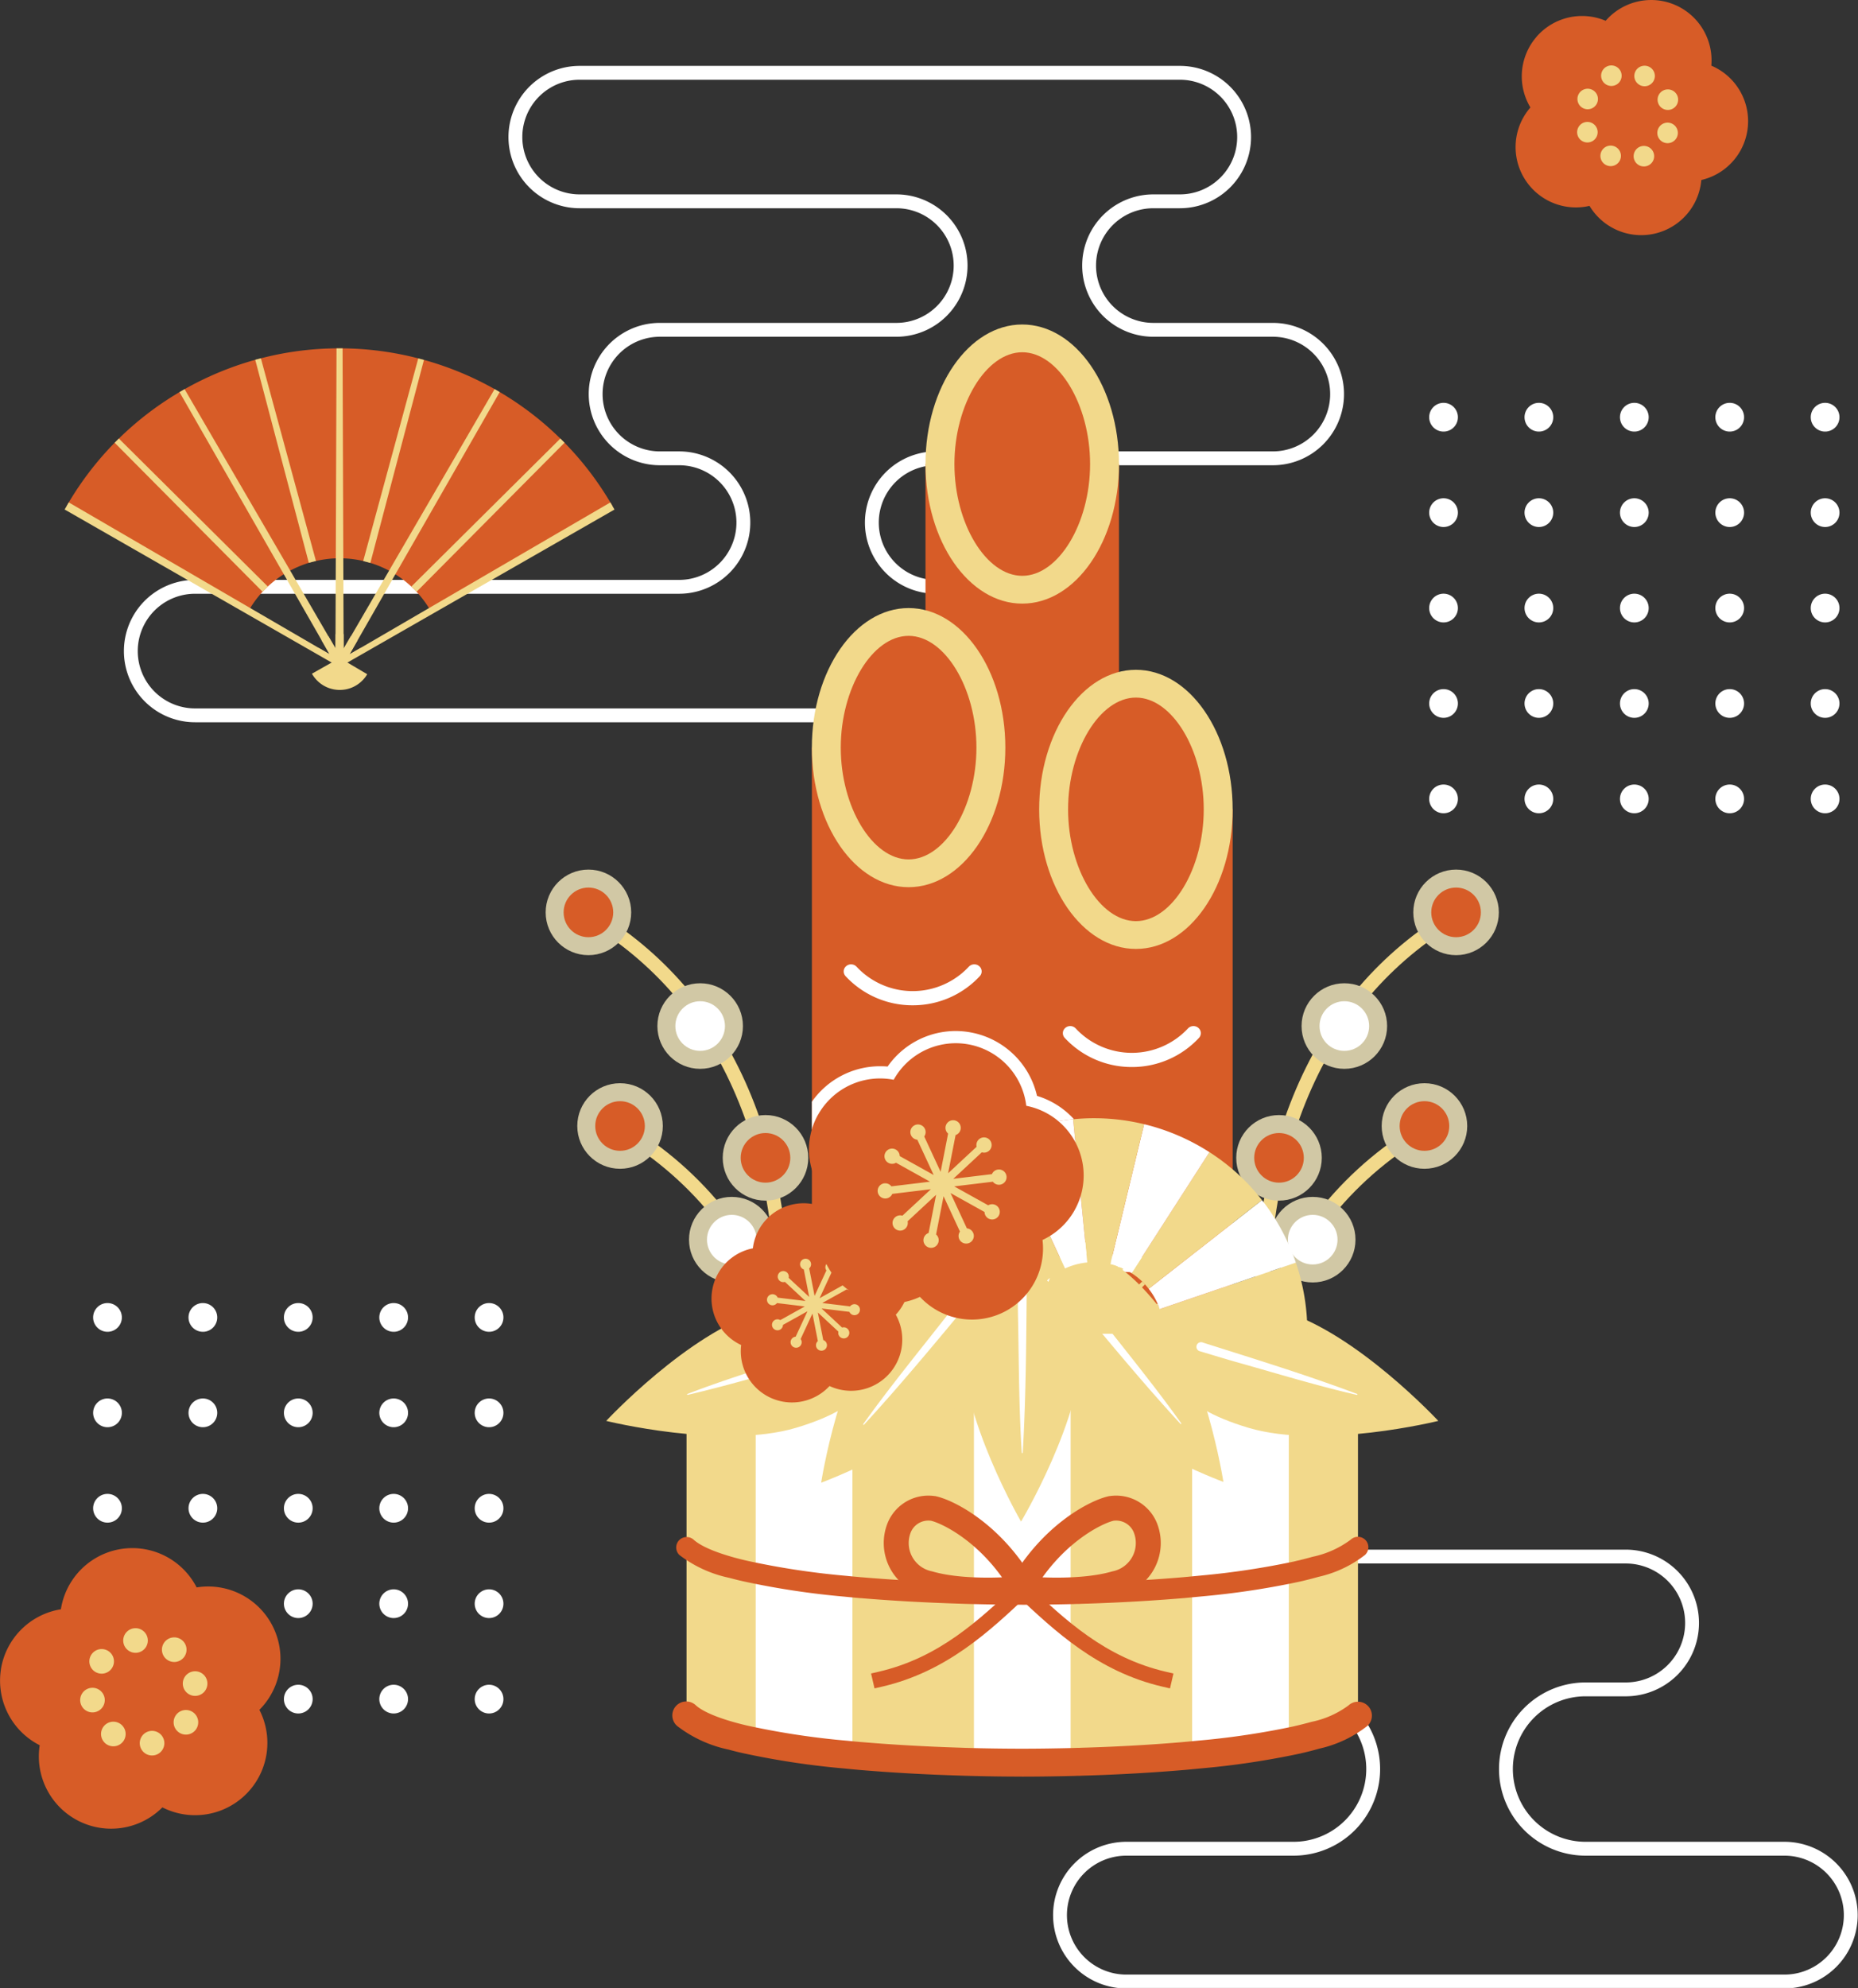 <svg id="グループ_15186" data-name="グループ 15186" xmlns="http://www.w3.org/2000/svg" xmlns:xlink="http://www.w3.org/1999/xlink" width="201.197" height="215.198" viewBox="0 0 201.197 215.198">
  <rect x="0" y="0" width="201.197" height="215.198" fill="#333333" stroke="none"/>
  <defs>
    <clipPath id="clip-path">
      <rect id="長方形_3891" data-name="長方形 3891" width="201.197" height="215.197" fill="none"/>
    </clipPath>
    <clipPath id="clip-path-2">
      <rect id="長方形_3889" data-name="長方形 3889" width="39.4" height="23.338" fill="none"/>
    </clipPath>
  </defs>
  <g id="グループ_15185" data-name="グループ 15185" clip-path="url(#clip-path)">
    <path id="パス_5492" data-name="パス 5492" d="M212.076,49.93a1.555,1.555,0,1,1,1.555-1.555,1.554,1.554,0,0,1-1.555,1.555" transform="translate(-14.441 -3.212)" fill="#fff"/>
    <path id="パス_5493" data-name="パス 5493" d="M212.076,61.02a1.555,1.555,0,1,1,1.555-1.555,1.554,1.554,0,0,1-1.555,1.555" transform="translate(-14.441 -3.972)" fill="#fff"/>
    <path id="パス_5494" data-name="パス 5494" d="M212.076,72.11a1.555,1.555,0,1,1,1.555-1.555,1.554,1.554,0,0,1-1.555,1.555" transform="translate(-14.441 -4.733)" fill="#fff"/>
    <path id="パス_5495" data-name="パス 5495" d="M212.076,83.2a1.555,1.555,0,1,1,1.555-1.555,1.554,1.554,0,0,1-1.555,1.555" transform="translate(-14.441 -5.494)" fill="#fff"/>
    <path id="パス_5496" data-name="パス 5496" d="M212.076,94.29a1.555,1.555,0,1,1,1.555-1.555,1.554,1.554,0,0,1-1.555,1.555" transform="translate(-14.441 -6.254)" fill="#fff"/>
    <path id="パス_5497" data-name="パス 5497" d="M200.985,49.93a1.555,1.555,0,1,1,1.555-1.555,1.554,1.554,0,0,1-1.555,1.555" transform="translate(-13.68 -3.212)" fill="#fff"/>
    <path id="パス_5498" data-name="パス 5498" d="M200.985,61.02a1.555,1.555,0,1,1,1.555-1.555,1.554,1.554,0,0,1-1.555,1.555" transform="translate(-13.68 -3.972)" fill="#fff"/>
    <path id="パス_5499" data-name="パス 5499" d="M200.985,72.11a1.555,1.555,0,1,1,1.555-1.555,1.554,1.554,0,0,1-1.555,1.555" transform="translate(-13.68 -4.733)" fill="#fff"/>
    <path id="パス_5500" data-name="パス 5500" d="M200.985,83.2a1.555,1.555,0,1,1,1.555-1.555,1.554,1.554,0,0,1-1.555,1.555" transform="translate(-13.68 -5.494)" fill="#fff"/>
    <path id="パス_5501" data-name="パス 5501" d="M200.985,94.29a1.555,1.555,0,1,1,1.555-1.555,1.554,1.554,0,0,1-1.555,1.555" transform="translate(-13.68 -6.254)" fill="#fff"/>
    <path id="パス_5502" data-name="パス 5502" d="M189.895,49.93a1.555,1.555,0,1,1,1.555-1.555,1.554,1.554,0,0,1-1.555,1.555" transform="translate(-12.919 -3.212)" fill="#fff"/>
    <path id="パス_5503" data-name="パス 5503" d="M189.895,61.02a1.555,1.555,0,1,1,1.555-1.555,1.554,1.554,0,0,1-1.555,1.555" transform="translate(-12.919 -3.972)" fill="#fff"/>
    <path id="パス_5504" data-name="パス 5504" d="M189.895,72.11a1.555,1.555,0,1,1,1.555-1.555,1.554,1.554,0,0,1-1.555,1.555" transform="translate(-12.919 -4.733)" fill="#fff"/>
    <path id="パス_5505" data-name="パス 5505" d="M189.895,83.2a1.555,1.555,0,1,1,1.555-1.555,1.554,1.554,0,0,1-1.555,1.555" transform="translate(-12.919 -5.494)" fill="#fff"/>
    <path id="パス_5506" data-name="パス 5506" d="M189.895,94.29a1.555,1.555,0,1,1,1.555-1.555,1.554,1.554,0,0,1-1.555,1.555" transform="translate(-12.919 -6.254)" fill="#fff"/>
    <path id="パス_5507" data-name="パス 5507" d="M178.8,49.93a1.555,1.555,0,1,1,1.555-1.555A1.554,1.554,0,0,1,178.8,49.93" transform="translate(-12.158 -3.212)" fill="#fff"/>
    <path id="パス_5508" data-name="パス 5508" d="M178.8,61.02a1.555,1.555,0,1,1,1.555-1.555A1.554,1.554,0,0,1,178.8,61.02" transform="translate(-12.158 -3.972)" fill="#fff"/>
    <path id="パス_5509" data-name="パス 5509" d="M178.8,72.11a1.555,1.555,0,1,1,1.555-1.555A1.554,1.554,0,0,1,178.8,72.11" transform="translate(-12.158 -4.733)" fill="#fff"/>
    <path id="パス_5510" data-name="パス 5510" d="M178.8,83.2a1.555,1.555,0,1,1,1.555-1.555A1.554,1.554,0,0,1,178.8,83.2" transform="translate(-12.158 -5.494)" fill="#fff"/>
    <path id="パス_5511" data-name="パス 5511" d="M178.8,94.29a1.555,1.555,0,1,1,1.555-1.555A1.554,1.554,0,0,1,178.8,94.29" transform="translate(-12.158 -6.254)" fill="#fff"/>
    <path id="パス_5512" data-name="パス 5512" d="M167.715,49.93a1.555,1.555,0,1,1,1.555-1.555,1.554,1.554,0,0,1-1.555,1.555" transform="translate(-11.398 -3.212)" fill="#fff"/>
    <path id="パス_5513" data-name="パス 5513" d="M167.715,61.02a1.555,1.555,0,1,1,1.555-1.555,1.554,1.554,0,0,1-1.555,1.555" transform="translate(-11.398 -3.972)" fill="#fff"/>
    <path id="パス_5514" data-name="パス 5514" d="M167.715,72.11a1.555,1.555,0,1,1,1.555-1.555,1.554,1.554,0,0,1-1.555,1.555" transform="translate(-11.398 -4.733)" fill="#fff"/>
    <path id="パス_5515" data-name="パス 5515" d="M167.715,83.2a1.555,1.555,0,1,1,1.555-1.555,1.554,1.554,0,0,1-1.555,1.555" transform="translate(-11.398 -5.494)" fill="#fff"/>
    <path id="パス_5516" data-name="パス 5516" d="M167.715,94.29a1.555,1.555,0,1,1,1.555-1.555,1.554,1.554,0,0,1-1.555,1.555" transform="translate(-11.398 -6.254)" fill="#fff"/>
    <path id="パス_5517" data-name="パス 5517" d="M56.745,154.554A1.555,1.555,0,1,1,58.3,153a1.554,1.554,0,0,1-1.555,1.555" transform="translate(-3.786 -10.388)" fill="#fff"/>
    <path id="パス_5518" data-name="パス 5518" d="M56.745,165.644a1.555,1.555,0,1,1,1.555-1.555,1.554,1.554,0,0,1-1.555,1.555" transform="translate(-3.786 -11.149)" fill="#fff"/>
    <path id="パス_5519" data-name="パス 5519" d="M56.745,176.734a1.555,1.555,0,1,1,1.555-1.555,1.554,1.554,0,0,1-1.555,1.555" transform="translate(-3.786 -11.91)" fill="#fff"/>
    <path id="パス_5520" data-name="パス 5520" d="M56.745,187.825A1.555,1.555,0,1,1,58.3,186.27a1.554,1.554,0,0,1-1.555,1.555" transform="translate(-3.786 -12.67)" fill="#fff"/>
    <path id="パス_5521" data-name="パス 5521" d="M56.745,198.915A1.555,1.555,0,1,1,58.3,197.36a1.554,1.554,0,0,1-1.555,1.555" transform="translate(-3.786 -13.431)" fill="#fff"/>
    <path id="パス_5522" data-name="パス 5522" d="M45.655,154.554A1.555,1.555,0,1,1,47.209,153a1.554,1.554,0,0,1-1.555,1.555" transform="translate(-3.025 -10.388)" fill="#fff"/>
    <path id="パス_5523" data-name="パス 5523" d="M45.655,165.644a1.555,1.555,0,1,1,1.555-1.555,1.554,1.554,0,0,1-1.555,1.555" transform="translate(-3.025 -11.149)" fill="#fff"/>
    <path id="パス_5524" data-name="パス 5524" d="M45.655,176.734a1.555,1.555,0,1,1,1.555-1.555,1.554,1.554,0,0,1-1.555,1.555" transform="translate(-3.025 -11.91)" fill="#fff"/>
    <path id="パス_5525" data-name="パス 5525" d="M45.655,187.825a1.555,1.555,0,1,1,1.555-1.555,1.554,1.554,0,0,1-1.555,1.555" transform="translate(-3.025 -12.67)" fill="#fff"/>
    <path id="パス_5526" data-name="パス 5526" d="M45.655,198.915a1.555,1.555,0,1,1,1.555-1.555,1.554,1.554,0,0,1-1.555,1.555" transform="translate(-3.025 -13.431)" fill="#fff"/>
    <path id="パス_5527" data-name="パス 5527" d="M34.565,154.554A1.555,1.555,0,1,1,36.118,153a1.554,1.554,0,0,1-1.554,1.555" transform="translate(-2.264 -10.388)" fill="#fff"/>
    <path id="パス_5528" data-name="パス 5528" d="M34.565,165.644a1.555,1.555,0,1,1,1.554-1.555,1.554,1.554,0,0,1-1.554,1.555" transform="translate(-2.264 -11.149)" fill="#fff"/>
    <path id="パス_5529" data-name="パス 5529" d="M34.565,176.734a1.555,1.555,0,1,1,1.554-1.555,1.554,1.554,0,0,1-1.554,1.555" transform="translate(-2.264 -11.91)" fill="#fff"/>
    <path id="パス_5530" data-name="パス 5530" d="M34.565,187.825a1.555,1.555,0,1,1,1.554-1.555,1.554,1.554,0,0,1-1.554,1.555" transform="translate(-2.264 -12.67)" fill="#fff"/>
    <path id="パス_5531" data-name="パス 5531" d="M34.565,198.915a1.555,1.555,0,1,1,1.554-1.555,1.554,1.554,0,0,1-1.554,1.555" transform="translate(-2.264 -13.431)" fill="#fff"/>
    <path id="パス_5532" data-name="パス 5532" d="M23.474,154.554A1.555,1.555,0,1,1,25.028,153a1.554,1.554,0,0,1-1.555,1.555" transform="translate(-1.504 -10.388)" fill="#fff"/>
    <path id="パス_5533" data-name="パス 5533" d="M23.474,165.644a1.555,1.555,0,1,1,1.555-1.555,1.554,1.554,0,0,1-1.555,1.555" transform="translate(-1.504 -11.149)" fill="#fff"/>
    <path id="パス_5534" data-name="パス 5534" d="M23.474,176.734a1.555,1.555,0,1,1,1.555-1.555,1.554,1.554,0,0,1-1.555,1.555" transform="translate(-1.504 -11.91)" fill="#fff"/>
    <path id="パス_5535" data-name="パス 5535" d="M23.474,187.825a1.555,1.555,0,1,1,1.555-1.555,1.554,1.554,0,0,1-1.555,1.555" transform="translate(-1.504 -12.67)" fill="#fff"/>
    <path id="パス_5536" data-name="パス 5536" d="M23.474,198.915a1.555,1.555,0,1,1,1.555-1.555,1.554,1.554,0,0,1-1.555,1.555" transform="translate(-1.504 -13.431)" fill="#fff"/>
    <path id="パス_5537" data-name="パス 5537" d="M12.384,154.554A1.555,1.555,0,1,1,13.938,153a1.554,1.554,0,0,1-1.555,1.555" transform="translate(-0.743 -10.388)" fill="#fff"/>
    <path id="パス_5538" data-name="パス 5538" d="M12.384,165.644a1.555,1.555,0,1,1,1.555-1.555,1.554,1.554,0,0,1-1.555,1.555" transform="translate(-0.743 -11.149)" fill="#fff"/>
    <path id="パス_5539" data-name="パス 5539" d="M12.384,176.734a1.555,1.555,0,1,1,1.555-1.555,1.554,1.554,0,0,1-1.555,1.555" transform="translate(-0.743 -11.91)" fill="#fff"/>
    <path id="パス_5540" data-name="パス 5540" d="M12.384,187.825a1.555,1.555,0,1,1,1.555-1.555,1.554,1.554,0,0,1-1.555,1.555" transform="translate(-0.743 -12.67)" fill="#fff"/>
    <path id="パス_5541" data-name="パス 5541" d="M12.384,198.915a1.555,1.555,0,1,1,1.555-1.555,1.554,1.554,0,0,1-1.555,1.555" transform="translate(-0.743 -13.431)" fill="#fff"/>
    <path id="パス_5542" data-name="パス 5542" d="M145.832,43.239h0a6.955,6.955,0,0,0-6.955-6.955H125.935a6.955,6.955,0,1,1,0-13.911h2.874a6.955,6.955,0,1,0,0-13.91h-65a6.955,6.955,0,0,0,0,13.91h34.3a6.955,6.955,0,1,1,0,13.911H72.5a6.955,6.955,0,1,0,0,13.91h2.084a6.955,6.955,0,0,1,0,13.911H22.166a6.955,6.955,0,1,0,0,13.911h86.243a6.955,6.955,0,1,0,0-13.911h-6a6.955,6.955,0,0,1,0-13.911h36.469A6.955,6.955,0,0,0,145.832,43.239Z" transform="translate(-1.043 -0.581)" fill="none" stroke="#fff" stroke-miterlimit="10" stroke-width="1.5"/>
    <path id="パス_5543" data-name="パス 5543" d="M170.563,203.908h0a8.625,8.625,0,0,1,8.625-8.625h4.427a7.188,7.188,0,0,0,0-14.375H116.374a7.188,7.188,0,1,0,0,14.375h31.189a8.625,8.625,0,0,1,0,17.25H129.548a7.188,7.188,0,1,0,0,14.375H200.8a7.188,7.188,0,0,0,0-14.375H179.188A8.625,8.625,0,0,1,170.563,203.908Z" transform="translate(-7.49 -12.409)" fill="none" stroke="#fff" stroke-miterlimit="10" stroke-width="1.5"/>
    <path id="パス_5544" data-name="パス 5544" d="M178.474,3.977a6.535,6.535,0,0,1,7.485-1.726A6.533,6.533,0,0,1,197.4,7.106a6.532,6.532,0,0,1-1.082,12.379,6.532,6.532,0,0,1-12.108,2.8,6.532,6.532,0,0,1-6.4-10.652,6.533,6.533,0,0,1,.667-7.652" transform="translate(-12.087 0)" fill="#d75c27"/>
    <path id="パス_5545" data-name="パス 5545" d="M192.144,9.183a1.111,1.111,0,1,1-.589-1.457,1.11,1.11,0,0,1,.589,1.457" transform="translate(-13.034 -0.524)" fill="#f2d98b"/>
    <path id="パス_5546" data-name="パス 5546" d="M188.29,8.3a1.111,1.111,0,1,1-1.446-.614,1.111,1.111,0,0,1,1.446.614" transform="translate(-12.769 -0.522)" fill="#f2d98b"/>
    <path id="パス_5547" data-name="パス 5547" d="M184.939,10.4a1.111,1.111,0,1,1-1.456.589,1.111,1.111,0,0,1,1.456-.589" transform="translate(-12.58 -0.707)" fill="#f2d98b"/>
    <path id="パス_5548" data-name="パス 5548" d="M184.056,14.253a1.111,1.111,0,1,1-.614,1.446,1.111,1.111,0,0,1,.614-1.446" transform="translate(-12.578 -0.972)" fill="#f2d98b"/>
    <path id="パス_5549" data-name="パス 5549" d="M186.155,17.6a1.111,1.111,0,1,1,.589,1.457,1.11,1.11,0,0,1-.589-1.457" transform="translate(-12.763 -1.161)" fill="#f2d98b"/>
    <path id="パス_5550" data-name="パス 5550" d="M190.01,18.487a1.111,1.111,0,1,1,1.446.614,1.111,1.111,0,0,1-1.446-.614" transform="translate(-13.028 -1.163)" fill="#f2d98b"/>
    <path id="パス_5551" data-name="パス 5551" d="M193.36,16.388a1.111,1.111,0,1,1,1.457-.589,1.11,1.11,0,0,1-1.457.589" transform="translate(-13.217 -0.978)" fill="#f2d98b"/>
    <path id="パス_5552" data-name="パス 5552" d="M194.243,12.533a1.112,1.112,0,1,1,.614-1.446,1.111,1.111,0,0,1-.614,1.446" transform="translate(-13.219 -0.713)" fill="#f2d98b"/>
    <path id="パス_5553" data-name="パス 5553" d="M.094,193.071a7.831,7.831,0,0,1,6.5-6.524,7.828,7.828,0,0,1,14.7-2.367,7.829,7.829,0,0,1,6.795,13.253,7.828,7.828,0,0,1-10.505,10.557A7.828,7.828,0,0,1,4.3,201.263a7.832,7.832,0,0,1-4.2-8.192" transform="translate(0 -12.342)" fill="#d75c27"/>
    <path id="パス_5554" data-name="パス 5554" d="M16.973,190.35a1.332,1.332,0,1,1-1.527-1.1,1.332,1.332,0,0,1,1.527,1.1" transform="translate(-0.983 -12.98)" fill="#f2d98b"/>
    <path id="パス_5555" data-name="パス 5555" d="M12.5,191.91a1.332,1.332,0,1,1-1.86.3,1.332,1.332,0,0,1,1.86-.3" transform="translate(-0.712 -13.147)" fill="#f2d98b"/>
    <path id="パス_5556" data-name="パス 5556" d="M10.438,196.177a1.332,1.332,0,1,1-1.1,1.527,1.332,1.332,0,0,1,1.1-1.527" transform="translate(-0.639 -13.456)" fill="#f2d98b"/>
    <path id="パス_5557" data-name="パス 5557" d="M12,200.651a1.332,1.332,0,1,1,.3,1.86,1.332,1.332,0,0,1-.3-1.86" transform="translate(-0.806 -13.726)" fill="#f2d98b"/>
    <path id="パス_5558" data-name="パス 5558" d="M16.265,202.712a1.332,1.332,0,1,1,1.527,1.1,1.332,1.332,0,0,1-1.527-1.1" transform="translate(-1.114 -13.799)" fill="#f2d98b"/>
    <path id="パス_5559" data-name="パス 5559" d="M20.739,201.152a1.332,1.332,0,1,1,1.859-.3,1.331,1.331,0,0,1-1.859.3" transform="translate(-1.385 -13.633)" fill="#f2d98b"/>
    <path id="パス_5560" data-name="パス 5560" d="M22.8,196.885a1.332,1.332,0,1,1,1.1-1.527,1.332,1.332,0,0,1-1.1,1.527" transform="translate(-1.458 -13.324)" fill="#f2d98b"/>
    <path id="パス_5561" data-name="パス 5561" d="M21.239,192.41a1.332,1.332,0,1,1-.3-1.86,1.332,1.332,0,0,1,.3,1.86" transform="translate(-1.292 -13.053)" fill="#f2d98b"/>
    <path id="パス_5562" data-name="パス 5562" d="M66.854,57.548,47.17,68.912c-.061-.108-.125-.211-.188-.315a11.593,11.593,0,0,0-1.342-1.762c-.185-.195-.371-.382-.568-.563a11.287,11.287,0,0,0-1.727-1.326c-.225-.143-.457-.277-.693-.4a11.244,11.244,0,0,0-2.014-.834c-.251-.079-.511-.146-.772-.209a11.277,11.277,0,0,0-2.16-.285c-.266-.008-.532-.009-.8,0a11.262,11.262,0,0,0-2.161.287c-.258.057-.517.125-.774.2a11.563,11.563,0,0,0-2.013.838c-.115.062-.232.127-.348.194s-.227.135-.342.2a11.531,11.531,0,0,0-1.731,1.326c-.2.181-.386.371-.568.564A11.4,11.4,0,0,0,27.627,68.6c-.067.1-.128.206-.188.311L7.755,57.545c.074-.127.15-.256.224-.383a34.092,34.092,0,0,1,4.97-6.46c.15-.149.3-.3.455-.45a34.065,34.065,0,0,1,6.569-5.03c.09-.056.183-.11.275-.163s.185-.106.278-.156a34.136,34.136,0,0,1,7.641-3.174c.2-.06.409-.115.616-.164a33.688,33.688,0,0,1,8.2-1.08c.216,0,.426,0,.642,0a34,34,0,0,1,8.2,1.086l.614.165a34.047,34.047,0,0,1,7.65,3.16l.551.319a33.7,33.7,0,0,1,6.566,5.034c.152.148.3.3.452.45a33.878,33.878,0,0,1,4.964,6.463c.079.124.154.254.229.384" transform="translate(-0.532 -2.777)" fill="#d75c27"/>
    <path id="パス_5563" data-name="パス 5563" d="M38.993,76.451l-.169.289-.106.186,0,0L38.671,77l-.02-.01-.265-.153,0,0-.433-.247,0,0-.217-.121L37.6,76.39l-.093-.053-.061-.035-.158-.088-.419-.24-.012-.008-.006,0-.045-.026-.061-.034h0l-.023-.016,0,0-.065-.036-.015-.007L7.514,59.158l.448-.767L27.61,69.826l7.322,4.259,0,0,1.274.74.427.248,0,0,.216.125.133.078.088.049.061.037.156.09.416.242,0,0,.02.01,0,0,.041.02.058.036.059.033,0,0,.026.014.024.016Z" transform="translate(-0.515 -4.005)" fill="#f2d98b"/>
    <path id="パス_5564" data-name="パス 5564" d="M13.787,50.972,29.92,66.992c-.2.18-.387.37-.569.564L13.332,51.422c.15-.149.3-.3.455-.45" transform="translate(-0.915 -3.496)" fill="#f2d98b"/>
    <path id="パス_5565" data-name="パス 5565" d="M40.885,77.871l-.147.147,0,0-.064.067-.112.112-.15.149-.156.156-.043-.042-.04-.043,0,0L39.754,78v0l-.213-.215-.138-.138-.1-.1-.154-.158-.194-.194-.044-.045,0,0-.044-.045-.052-.051L38.758,77l-.02-.021,0,0-.05-.048-.007-.007-1.726-1.74,1.274.74-.917-1.6,1.16,1.154.4.4.21.211.133.129.091.1.156.156.195.19.041.038v0l.048.05.05.048,0,0,.057.055.05.048,0,0,.02.021.017.017.9.891Z" transform="translate(-2.535 -5.098)" fill="#f2d98b"/>
    <path id="パス_5566" data-name="パス 5566" d="M39.3,75.936l.182.315-.773.446-.058-.1-.293-.516-.249-.43-.123-.22-.332-.575-.531-.93-.917-1.6,0-.006-4.036-7.048-11.3-19.723.552-.319L32.858,64.872,36.947,71.9l0,0,.821,1.41.287.49.242.42.124.209.332.574Z" transform="translate(-1.432 -3.102)" fill="#f2d98b"/>
    <path id="パス_5567" data-name="パス 5567" d="M38.954,75.259l.008-1.624.426,1.572.148.544,0,0,.075.284.079.29.088.318,0,0,.013.055v0l.01.042,0,0,.02.073,0,.006.013.055.015.058.011.037.008.029.17.627,0,0,.2.732v0l.015.058.015.058-.213.057-.2.053-.03.007-.216.059-.2.053-.012-.052v0l-.017-.053v0l-.152-.575-.076-.3-.081-.3L39,77.11l0,0-.016-.061-.009-.028-.019-.071v-.007l0,0-.013-.055,0,0-.014-.062v0l-.011-.031-.006-.036,0,0-.163-.62,0,0-.184-.7-.417-1.578Z" transform="translate(-2.616 -5.051)" fill="#f2d98b"/>
    <path id="パス_5568" data-name="パス 5568" d="M30.286,41.645l5.963,21.94c-.258.057-.517.125-.774.2l-5.8-21.979c.2-.06.409-.115.616-.164" transform="translate(-2.035 -2.857)" fill="#f2d98b"/>
    <path id="パス_5569" data-name="パス 5569" d="M39.77,40.488l.08,22.733.029,8.124v0l0,0,.007,1.631v.993l0,.449v.062l0,0,0,.061,0,0v.229l0,.455v.441l0,0v.589l0,0v.114h-.429l0,0-.032,0-.214,0H39v-.118l0,0,0-.594v-.439l0-.447v-.056l0-.01,0-.048v-.01l0-.112,0,0V74.49l0,0v-.063l0-.447,0-.424v-.567l.008-1.625,0-.006.03-8.136.078-22.733c.216,0,.426,0,.642,0" transform="translate(-2.675 -2.777)" fill="#f2d98b"/>
    <path id="パス_5570" data-name="パス 5570" d="M39.853,75.256l.821-1.409-.418,1.578-.183.7-.167.622v0l-.071.266,0,.024v0l-.018.058-.088.333-.078.3-.078.292-.155.576,0,0-.029.108-.2-.053L38.97,78.6l-.031-.008-.209-.056-.2-.055.015-.056.017-.061.2-.733.17-.625.008-.03.01-.039.019-.059,0,0,.017-.054,0,0v0l.019-.07.014-.041.012-.055v0l.091-.321.078-.292.078-.285,0,0,.148-.541.43-1.582Z" transform="translate(-2.643 -5.05)" fill="#f2d98b"/>
    <path id="パス_5571" data-name="パス 5571" d="M48.806,41.819,43,63.8c-.252-.079-.512-.147-.773-.21l5.961-21.932Z" transform="translate(-2.897 -2.857)" fill="#f2d98b"/>
    <path id="パス_5572" data-name="パス 5572" d="M56.724,45.543l-11.3,19.729-4.034,7.049-.006,0v0l-.918,1.6-.006,0-.525.926-.009.017-.033.059-.037.062-.028.053-.011.013-.015.032,0,0-.06.1-.138.238-.124.219-.093.165-.153.265-.293.512V76.6l-.032.048-.027.049-.182-.105-.19-.112-.031-.015-.188-.109-.182-.1.027-.048.154-.269.006,0,.54-.927,0-.006,0,0,.036-.065.037-.062v0l.033-.051,0,0,.033-.052.06-.1v0l.006,0,.126-.224.124-.211.092-.16.149-.251,0,0,.289-.495.822-1.409,4.088-7.026L56.172,45.224Z" transform="translate(-2.614 -3.102)" fill="#f2d98b"/>
    <path id="パス_5573" data-name="パス 5573" d="M41.365,74.325l-.918,1.6,1.266-.735-1.719,1.729-.007.007-.054.053-.006,0L39.914,77l0,0-.06.057-.048.049-.045.045-.042.042-.2.2-.158.157-.093.094-.133.133L38.923,78l-.416.421-.048.046-.039.041-.149-.15-.155-.154L38,78.085l-.061-.063-.149-.149.04-.038.9-.894.015-.012.026-.026,0,0,.041-.046.061-.058v0l.049-.048.045-.045v0l.047-.042v0l.006,0,.187-.185.154-.155.1-.091.13-.131.213-.211.4-.4Z" transform="translate(-2.592 -5.098)" fill="#f2d98b"/>
    <path id="パス_5574" data-name="パス 5574" d="M64.408,51.421,48.388,67.555c-.186-.195-.371-.382-.567-.563L63.958,50.971c.151.148.3.3.451.45" transform="translate(-3.28 -3.496)" fill="#f2d98b"/>
    <path id="パス_5575" data-name="パス 5575" d="M68.9,58.777l.224.387L40.008,75.839l-.013.008-.076.04L39.2,76.3l-.062.033-.441.255-.43.244L37.974,77l-.319-.552,1.051-.61.061-.034.048-.032.7-.4.061-.039.439-.254.418-.245.006,0,1.267-.735,0,0,7.327-4.267L68.675,58.393c.079.124.154.254.229.384" transform="translate(-2.583 -4.005)" fill="#f2d98b"/>
    <path id="パス_5576" data-name="パス 5576" d="M36.265,78.174l3.009-1.7,2.979,1.757a3.461,3.461,0,0,1-.486.64,3.543,3.543,0,0,1-.618.51h0a3.371,3.371,0,0,1-1.5.53,3.242,3.242,0,0,1-.37.021,3.516,3.516,0,0,1-1.212-.219,3.421,3.421,0,0,1-1.324-.89,3.375,3.375,0,0,1-.474-.646" transform="translate(-2.488 -5.246)" fill="#f2d98b"/>
    <rect id="長方形_3881" data-name="長方形 3881" width="20.951" height="101.383" transform="translate(100.221 50.234)" fill="#d75c27"/>
    <path id="パス_5577" data-name="パス 5577" d="M128.553,52.821c0,8.344-4.69,15.108-10.476,15.108S107.6,61.166,107.6,52.821s4.691-15.108,10.476-15.108,10.476,6.764,10.476,15.108" transform="translate(-7.381 -2.587)" fill="#f2d98b"/>
    <path id="パス_5578" data-name="パス 5578" d="M118.309,65.141c-3.914,0-7.345-5.654-7.345-12.1s3.431-12.1,7.345-12.1,7.345,5.654,7.345,12.1-3.432,12.1-7.345,12.1" transform="translate(-7.612 -2.809)" fill="#d75c27"/>
    <path id="パス_5579" data-name="パス 5579" d="M117.826,147.949a9.868,9.868,0,0,1-7.271-3.157.747.747,0,0,1,.071-1.083.819.819,0,0,1,1.126.068,8.314,8.314,0,0,0,12.147,0,.821.821,0,0,1,1.126-.068.747.747,0,0,1,.071,1.083,9.868,9.868,0,0,1-7.271,3.157" transform="translate(-7.57 -9.845)" fill="#fff"/>
    <rect id="長方形_3882" data-name="長方形 3882" width="20.951" height="101.383" transform="translate(112.529 87.614)" fill="#d75c27"/>
    <path id="パス_5580" data-name="パス 5580" d="M141.767,92.954c0,8.344-4.69,15.108-10.476,15.108s-10.476-6.764-10.476-15.108,4.691-15.108,10.476-15.108,10.476,6.764,10.476,15.108" transform="translate(-8.287 -5.34)" fill="#f2d98b"/>
    <path id="パス_5581" data-name="パス 5581" d="M131.523,105.274c-3.913,0-7.345-5.654-7.345-12.1s3.432-12.1,7.345-12.1,7.345,5.654,7.345,12.1-3.432,12.1-7.345,12.1" transform="translate(-8.518 -5.561)" fill="#d75c27"/>
    <path id="パス_5582" data-name="パス 5582" d="M131.04,123.685a9.868,9.868,0,0,1-7.271-3.157.747.747,0,0,1,.071-1.083.819.819,0,0,1,1.126.068,8.314,8.314,0,0,0,12.147,0,.821.821,0,0,1,1.126-.068.747.747,0,0,1,.071,1.083,9.868,9.868,0,0,1-7.271,3.157" transform="translate(-8.476 -8.18)" fill="#fff"/>
    <path id="パス_5583" data-name="パス 5583" d="M131.04,147.521a9.866,9.866,0,0,1-7.271-3.157.746.746,0,0,1,.071-1.082.819.819,0,0,1,1.126.068,8.314,8.314,0,0,0,12.147,0,.82.82,0,0,1,1.126-.068.746.746,0,0,1,.071,1.082,9.866,9.866,0,0,1-7.271,3.157" transform="translate(-8.476 -9.815)" fill="#fff"/>
    <path id="パス_5584" data-name="パス 5584" d="M131.04,167.8a9.868,9.868,0,0,1-7.271-3.157.747.747,0,0,1,.071-1.083.819.819,0,0,1,1.126.068,8.313,8.313,0,0,0,12.147,0,.82.82,0,0,1,1.126-.068.747.747,0,0,1,.071,1.083,9.868,9.868,0,0,1-7.271,3.157" transform="translate(-8.476 -11.206)" fill="#fff"/>
    <path id="パス_5585" data-name="パス 5585" d="M131.04,188.082a9.868,9.868,0,0,1-7.271-3.157.747.747,0,0,1,.071-1.083.819.819,0,0,1,1.126.068,8.314,8.314,0,0,0,12.147,0,.821.821,0,0,1,1.126-.068.747.747,0,0,1,.071,1.083,9.868,9.868,0,0,1-7.271,3.157" transform="translate(-8.476 -12.597)" fill="#fff"/>
    <rect id="長方形_3883" data-name="長方形 3883" width="20.947" height="101.386" transform="translate(87.917 80.929)" fill="#d75c27"/>
    <path id="パス_5586" data-name="パス 5586" d="M94.388,85.778c0,8.344,4.691,15.108,10.476,15.108s10.476-6.764,10.476-15.108S110.648,70.67,104.864,70.67,94.388,77.434,94.388,85.778" transform="translate(-6.475 -4.848)" fill="#f2d98b"/>
    <path id="パス_5587" data-name="パス 5587" d="M105.094,98.1c3.913,0,7.345-5.654,7.345-12.1s-3.432-12.1-7.345-12.1S97.749,79.555,97.749,86s3.432,12.1,7.345,12.1" transform="translate(-6.705 -5.069)" fill="#d75c27"/>
    <path id="パス_5588" data-name="パス 5588" d="M105.559,116.51a9.868,9.868,0,0,0,7.271-3.157.747.747,0,0,0-.071-1.083.819.819,0,0,0-1.126.068,8.314,8.314,0,0,1-12.147,0,.821.821,0,0,0-1.126-.068.747.747,0,0,0-.071,1.083,9.868,9.868,0,0,0,7.271,3.157" transform="translate(-6.728 -7.688)" fill="#fff"/>
    <path id="パス_5589" data-name="パス 5589" d="M105.559,140.345a9.868,9.868,0,0,0,7.271-3.157.747.747,0,0,0-.071-1.083.819.819,0,0,0-1.126.068,8.314,8.314,0,0,1-12.147,0,.821.821,0,0,0-1.126-.068.747.747,0,0,0-.071,1.083,9.868,9.868,0,0,0,7.271,3.157" transform="translate(-6.728 -9.323)" fill="#fff"/>
    <path id="パス_5590" data-name="パス 5590" d="M105.559,160.626a9.868,9.868,0,0,0,7.271-3.157.747.747,0,0,0-.071-1.083.819.819,0,0,0-1.126.068,8.314,8.314,0,0,1-12.147,0,.82.82,0,0,0-1.126-.068.747.747,0,0,0-.071,1.083,9.868,9.868,0,0,0,7.271,3.157" transform="translate(-6.728 -10.714)" fill="#fff"/>
    <path id="パス_5591" data-name="パス 5591" d="M105.559,180.906a9.868,9.868,0,0,0,7.271-3.157.747.747,0,0,0-.071-1.083.819.819,0,0,0-1.126.068,8.314,8.314,0,0,1-12.147,0,.821.821,0,0,0-1.126-.068.747.747,0,0,0-.071,1.083,9.868,9.868,0,0,0,7.271,3.157" transform="translate(-6.728 -12.105)" fill="#fff"/>
    <path id="パス_5592" data-name="パス 5592" d="M152.526,160.014v36.679a11.9,11.9,0,0,1-4.595,2.118c-.513.147-1.059.285-1.629.424-.114.024-.228.049-.342.082a87.778,87.778,0,0,1-10.337,1.564c-.538.048-1.084.106-1.63.155-.122.008-.236.024-.358.033-3.259.277-6.745.481-10.329.594-.326.008-.652.017-.978.033-.22,0-.431.008-.651.017-1.825.041-3.666.074-5.506.074-2.044,0-4.09-.033-6.11-.09h-.048l-.635-.024c-3.707-.114-7.307-.318-10.671-.6H98.7c-.546-.049-1.092-.1-1.629-.155a87.03,87.03,0,0,1-10.688-1.6c-.57-.122-1.116-.261-1.629-.4a12.65,12.65,0,0,1-4.936-2.216V160.014h72.71Z" transform="translate(-5.475 -10.976)" fill="#f2d98b"/>
    <path id="パス_5593" data-name="パス 5593" d="M98.334,160.014v41.054h-.007c-.464-.049-.928-.1-1.384-.155a63.719,63.719,0,0,1-9.085-1.6V160.014Z" transform="translate(-6.027 -10.976)" fill="#fff"/>
    <path id="パス_5594" data-name="パス 5594" d="M149.068,160.014v39.3a64.26,64.26,0,0,1-8.787,1.564c-.456.048-.92.106-1.384.155-.1.008-.2.024-.3.033V160.014h10.475Z" transform="translate(-9.507 -10.976)" fill="#fff"/>
    <path id="パス_5595" data-name="パス 5595" d="M123.7,160.014v41.68c-.187,0-.367.008-.554.017-1.551.041-3.116.074-4.68.074-1.738,0-3.476-.033-5.193-.09h-.042v-41.68Z" transform="translate(-7.767 -10.976)" fill="#fff"/>
    <path id="パス_5596" data-name="パス 5596" d="M116.06,205.883c-1.966,0-4.036-.03-6.152-.09l-.7-.024c-3.7-.114-7.3-.317-10.678-.6l-.078-.007c-.554-.049-1.108-.1-1.654-.157a87.7,87.7,0,0,1-10.867-1.635c-.575-.123-1.146-.268-1.683-.413a13.72,13.72,0,0,1-5.565-2.561,1.509,1.509,0,1,1,2.043-2.22c.4.365,1.487,1.094,4.314,1.871.482.13,1,.263,1.546.379A85.16,85.16,0,0,0,97.1,202c.526.056,1.049.1,1.57.15l.048,0c3.347.283,6.909.484,10.59.6l.646.024c2.121.059,4.162.088,6.1.088,1.955,0,3.863-.036,5.473-.073.231-.008.454-.017.686-.017.249-.014.573-.022.9-.031,3.539-.112,6.987-.311,10.281-.59l.148-.014c.079-.007.157-.016.239-.021l1.593-.152a85.453,85.453,0,0,0,10.106-1.525c.124-.034.248-.061.372-.088.532-.129,1.058-.263,1.553-.4a10.134,10.134,0,0,0,3.984-1.774,1.508,1.508,0,1,1,2.049,2.214,13,13,0,0,1-5.2,2.462c-.531.152-1.1.3-1.688.439-.131.029-.209.045-.286.066l-.079.02a88.422,88.422,0,0,1-10.521,1.595l-1.805.17c-.075.007-.15.015-.226.02-3.324.282-6.825.484-10.386.6-.349.009-.65.017-.95.032-.268,0-.455.009-.648.016-1.67.038-3.6.075-5.585.075" transform="translate(-5.364 -13.566)" fill="#d75c27"/>
    <path id="パス_5597" data-name="パス 5597" d="M112.895,159.572c5.254-6.435,4.42-10.076,1.6-12.376s-6.552-2.389-11.806,4.046S95.47,170.5,95.47,170.5s12.171-4.494,17.425-10.929" transform="translate(-6.549 -9.999)" fill="#f2d98b"/>
    <path id="パス_5598" data-name="パス 5598" d="M113.065,149.692c-4.078,4.893-8.31,10.058-12.62,14.742-.04.045-.12-.015-.081-.067,2.711-3.807,5.992-7.827,8.893-11.523.995-1.274,2.025-2.521,3.038-3.781a.5.5,0,0,1,.769.629" transform="translate(-6.884 -10.212)" fill="#fff"/>
    <path id="パス_5599" data-name="パス 5599" d="M123.239,159.481c-5.254-6.435-4.42-10.076-1.6-12.376s6.551-2.389,11.806,4.046,7.223,19.259,7.223,19.259-12.171-4.494-17.425-10.929" transform="translate(-8.19 -9.993)" fill="#f2d98b"/>
    <path id="パス_5600" data-name="パス 5600" d="M136.622,164.769c-2.868-3.113-5.7-6.443-8.477-9.762h1.112c2.51,3.172,5.18,6.511,7.444,9.7a.052.052,0,0,1-.079.066" transform="translate(-8.79 -10.633)" fill="#fff"/>
    <path id="パス_5601" data-name="パス 5601" d="M124.949,155.187c.057-8.308-2.876-10.62-6.512-10.645s-6.6,2.247-6.658,10.556,6.453,19.53,6.453,19.53,6.66-11.132,6.717-19.44" transform="translate(-7.667 -9.915)" fill="#f2d98b"/>
    <path id="パス_5602" data-name="パス 5602" d="M119.31,147.971c-.061,6.368-.071,13.047-.444,19.4a.053.053,0,0,1-.105,0c-.309-4.664-.312-9.851-.405-14.55-.035-1.616-.027-3.233-.038-4.85a.5.5,0,0,1,.993,0" transform="translate(-8.116 -10.116)" fill="#fff"/>
    <path id="パス_5603" data-name="パス 5603" d="M91.033,164.939c7.962-2.372,9.317-5.853,8.278-9.337s-4.077-5.657-12.039-3.284-16.794,11.874-16.794,11.874,12.594,3.119,20.555.747" transform="translate(-4.834 -10.38)" fill="#f2d98b"/>
    <path id="パス_5604" data-name="パス 5604" d="M96.907,156.984c-5.542,1.628-11.339,3.388-16.957,4.714-.059.015-.092-.079-.031-.1,3.954-1.531,8.453-2.908,12.5-4.242,1.392-.462,2.8-.882,4.2-1.322a.5.5,0,1,1,.291.95" transform="translate(-5.48 -10.702)" fill="#fff"/>
    <path id="パス_5605" data-name="パス 5605" d="M144.519,164.939c-7.962-2.372-9.317-5.853-8.278-9.337s4.078-5.657,12.039-3.284,16.794,11.874,16.794,11.874-12.593,3.119-20.555.747" transform="translate(-9.325 -10.38)" fill="#f2d98b"/>
    <path id="パス_5606" data-name="パス 5606" d="M139.8,156.034c5.506,1.746,11.3,3.524,16.7,5.563.056.02.032.116-.031.1-4.135-.939-8.637-2.311-12.74-3.467-1.412-.393-2.812-.83-4.218-1.247a.5.5,0,1,1,.291-.95" transform="translate(-9.545 -10.702)" fill="#fff"/>
    <path id="パス_5607" data-name="パス 5607" d="M116.088,185.961c-1.954,0-4.02-.031-6.141-.09l-.7-.024c-3.7-.115-7.3-.317-10.676-.6l-.061,0c-.551-.049-1.1-.1-1.647-.156a87.455,87.455,0,0,1-10.823-1.627c-.573-.123-1.138-.265-1.669-.409a13.394,13.394,0,0,1-5.409-2.475,1.132,1.132,0,0,1,1.532-1.666c.516.475,1.711,1.2,4.471,1.958.49.132,1.016.266,1.566.384a85.488,85.488,0,0,0,10.56,1.585c.528.056,1.055.1,1.582.15l.042,0c3.353.285,6.923.486,10.611.6l.644.024c2.137.06,4.181.089,6.115.089s3.855-.037,5.481-.073c.217-.008.442-.018.677-.018.279-.015.614-.023.95-.032,3.507-.112,6.961-.311,10.261-.591l.157-.014c.073-.007.145-.015.221-.02l1.6-.153a85.932,85.932,0,0,0,10.191-1.541c.074-.024.214-.055.355-.085.523-.128,1.053-.262,1.553-.405a10.486,10.486,0,0,0,4.139-1.861,1.131,1.131,0,0,1,1.535,1.662,12.674,12.674,0,0,1-5.052,2.375c-.526.151-1.087.293-1.672.435-.119.026-.208.044-.3.069a87.629,87.629,0,0,1-10.541,1.6l-1.8.17c-.073.007-.144.015-.219.02-3.318.282-6.813.483-10.367.6-.325.008-.642.016-.958.032-.261,0-.459.009-.664.018-1.657.036-3.6.074-5.55.074" transform="translate(-5.392 -12.252)" fill="#d75c27"/>
    <path id="パス_5608" data-name="パス 5608" d="M89.988,153.678l-1.506-.086c1.24-21.907-6.217-38.579-21-46.944l.742-1.312C83.534,114,91.261,131.168,89.988,153.678" transform="translate(-4.629 -7.226)" fill="#f2d98b"/>
    <path id="パス_5609" data-name="パス 5609" d="M71.8,105.769a3.659,3.659,0,1,1-3.659-3.66,3.659,3.659,0,0,1,3.659,3.66" transform="translate(-4.423 -7.004)" fill="#d75c27"/>
    <circle id="楕円形_40" data-name="楕円形 40" cx="3.659" cy="3.659" r="3.659" transform="translate(60.06 95.106)" fill="none" stroke="#d1c8a5" stroke-linecap="round" stroke-linejoin="round" stroke-width="1.945"/>
    <path id="パス_5610" data-name="パス 5610" d="M92.388,134.3a3.659,3.659,0,1,1-3.659-3.659,3.659,3.659,0,0,1,3.659,3.659" transform="translate(-5.835 -8.961)" fill="#d75c27"/>
    <circle id="楕円形_41" data-name="楕円形 41" cx="3.659" cy="3.659" r="3.659" transform="translate(79.234 121.678)" fill="none" stroke="#d1c8a5" stroke-linecap="round" stroke-linejoin="round" stroke-width="1.945"/>
    <path id="パス_5611" data-name="パス 5611" d="M84.793,118.98a3.659,3.659,0,1,1-3.66-3.659,3.659,3.659,0,0,1,3.66,3.659" transform="translate(-5.314 -7.91)" fill="#fff"/>
    <circle id="楕円形_42" data-name="楕円形 42" cx="3.659" cy="3.659" r="3.659" transform="translate(72.159 107.411)" fill="none" stroke="#d1c8a5" stroke-linecap="round" stroke-linejoin="round" stroke-width="1.945"/>
    <path id="パス_5612" data-name="パス 5612" d="M88.913,153.052c-3.488-9.626-9.46-16.885-17.75-21.578l.743-1.312c8.612,4.875,14.81,12.4,18.424,22.376Z" transform="translate(-4.881 -8.928)" fill="#f2d98b"/>
    <path id="パス_5613" data-name="パス 5613" d="M75.479,130.6a3.659,3.659,0,1,1-3.659-3.659,3.659,3.659,0,0,1,3.659,3.659" transform="translate(-4.675 -8.707)" fill="#d75c27"/>
    <circle id="楕円形_43" data-name="楕円形 43" cx="3.659" cy="3.659" r="3.659" transform="translate(63.484 118.23)" fill="none" stroke="#d1c8a5" stroke-linecap="round" stroke-linejoin="round" stroke-width="1.945"/>
    <path id="パス_5614" data-name="パス 5614" d="M88.469,143.809a3.659,3.659,0,1,1-3.659-3.659,3.659,3.659,0,0,1,3.659,3.659" transform="translate(-5.566 -9.614)" fill="#fff"/>
    <circle id="楕円形_44" data-name="楕円形 44" cx="3.659" cy="3.659" r="3.659" transform="translate(75.583 130.535)" fill="none" stroke="#d1c8a5" stroke-linecap="round" stroke-linejoin="round" stroke-width="1.945"/>
    <path id="パス_5615" data-name="パス 5615" d="M146.043,153.678C144.771,131.167,152.5,114,167.8,105.336l.743,1.312c-14.779,8.365-22.235,25.037-21,46.944Z" transform="translate(-10.009 -7.226)" fill="#f2d98b"/>
    <path id="パス_5616" data-name="パス 5616" d="M165.357,105.769a3.659,3.659,0,1,0,3.659-3.66,3.659,3.659,0,0,0-3.659,3.66" transform="translate(-11.343 -7.004)" fill="#d75c27"/>
    <circle id="楕円形_45" data-name="楕円形 45" cx="3.659" cy="3.659" r="3.659" transform="translate(154.014 95.106)" fill="none" stroke="#d1c8a5" stroke-linecap="round" stroke-linejoin="round" stroke-width="1.945"/>
    <path id="パス_5617" data-name="パス 5617" d="M144.772,134.3a3.659,3.659,0,1,0,3.659-3.659,3.659,3.659,0,0,0-3.659,3.659" transform="translate(-9.931 -8.961)" fill="#d75c27"/>
    <circle id="楕円形_46" data-name="楕円形 46" cx="3.659" cy="3.659" r="3.659" transform="translate(134.841 121.678)" fill="none" stroke="#d1c8a5" stroke-linecap="round" stroke-linejoin="round" stroke-width="1.945"/>
    <path id="パス_5618" data-name="パス 5618" d="M152.367,118.98a3.659,3.659,0,1,0,3.66-3.659,3.659,3.659,0,0,0-3.66,3.659" transform="translate(-10.452 -7.91)" fill="#fff"/>
    <circle id="楕円形_47" data-name="楕円形 47" cx="3.659" cy="3.659" r="3.659" transform="translate(141.915 107.411)" fill="none" stroke="#d1c8a5" stroke-linecap="round" stroke-linejoin="round" stroke-width="1.945"/>
    <path id="パス_5619" data-name="パス 5619" d="M147.375,153.052l-1.418-.514c3.615-9.973,9.814-17.5,18.425-22.376l.743,1.312c-8.29,4.692-14.262,11.952-17.751,21.578" transform="translate(-10.012 -8.928)" fill="#f2d98b"/>
    <path id="パス_5620" data-name="パス 5620" d="M161.681,130.6a3.66,3.66,0,1,0,3.66-3.659,3.659,3.659,0,0,0-3.66,3.659" transform="translate(-11.09 -8.707)" fill="#d75c27"/>
    <circle id="楕円形_48" data-name="楕円形 48" cx="3.659" cy="3.659" r="3.659" transform="translate(150.59 118.23)" fill="none" stroke="#d1c8a5" stroke-linecap="round" stroke-linejoin="round" stroke-width="1.945"/>
    <path id="パス_5621" data-name="パス 5621" d="M148.691,143.809a3.659,3.659,0,1,0,3.659-3.659,3.659,3.659,0,0,0-3.659,3.659" transform="translate(-10.199 -9.614)" fill="#fff"/>
    <circle id="楕円形_49" data-name="楕円形 49" cx="3.659" cy="3.659" r="3.659" transform="translate(138.491 130.535)" fill="none" stroke="#d1c8a5" stroke-linecap="round" stroke-linejoin="round" stroke-width="1.945"/>
    <path id="パス_5622" data-name="パス 5622" d="M124.609,154.721l2.412.026,1.688,1.724a2.413,2.413,0,0,1-4.1-1.75" transform="translate(-8.548 -10.613)" fill="#f2d98b"/>
    <rect id="長方形_3884" data-name="長方形 3884" width="7.512" height="0.441" transform="matrix(0.393, -0.919, 0.919, 0.393, 118.267, 144.046)" fill="#f2d98b"/>
    <rect id="長方形_3885" data-name="長方形 3885" width="7.511" height="0.441" transform="translate(118.252 144.132) rotate(-89.375)" fill="#f2d98b"/>
    <rect id="長方形_3886" data-name="長方形 3886" width="0.441" height="7.509" transform="translate(115.469 137.248) rotate(-21.885)" fill="#f2d98b"/>
    <rect id="長方形_3887" data-name="長方形 3887" width="7.512" height="0.441" transform="matrix(0.714, -0.7, 0.7, 0.714, 118.319, 143.978)" fill="#f2d98b"/>
    <path id="パス_5623" data-name="パス 5623" d="M127.191,154.767l-.084-.035.086-.2-.081-.2,6.964-2.8.165.409Z" transform="translate(-8.719 -10.394)" fill="#f2d98b"/>
    <g id="グループ_15184" data-name="グループ 15184" transform="translate(102.163 121.044)">
      <g id="グループ_15183" data-name="グループ 15183" clip-path="url(#clip-path-2)">
        <g id="グループ_15182" data-name="グループ 15182">
          <g id="グループ_15181" data-name="グループ 15181" clip-path="url(#clip-path-2)">
            <path id="パス_5624" data-name="パス 5624" d="M150.841,154.9c0,.034,0,.065,0,.1l-15.58-.168c0-.009,0-.021,0-.032Z" transform="translate(-111.441 -131.662)" fill="#d75c27"/>
            <path id="パス_5625" data-name="パス 5625" d="M150.811,154.349l-15.58-.1a7.425,7.425,0,0,0-.4-2.473l14.742-5.03a23.009,23.009,0,0,1,1.24,7.6" transform="translate(-111.412 -131.11)" fill="#f2d98b"/>
            <path id="パス_5626" data-name="パス 5626" d="M149.483,146.247l-14.742,5.03a7.45,7.45,0,0,0-1.193-2.2l12.271-9.6a23.1,23.1,0,0,1,3.237,5.619c.154.379.3.766.428,1.152" transform="translate(-111.324 -130.611)" fill="#fff"/>
            <path id="パス_5627" data-name="パス 5627" d="M145.683,139.094l-12.272,9.6a7.269,7.269,0,0,0-1.849-1.688l8.431-13.1A22.63,22.63,0,0,1,144,137.169a23.027,23.027,0,0,1,1.683,1.925" transform="translate(-111.188 -130.229)" fill="#f2d98b"/>
            <path id="パス_5628" data-name="パス 5628" d="M139.824,133.684l-8.431,13.1a7.167,7.167,0,0,0-1.116-.594,7.465,7.465,0,0,0-1.186-.393l3.655-15.143a23.2,23.2,0,0,1,7.078,3.031" transform="translate(-111.018 -130.006)" fill="#fff"/>
            <path id="パス_5629" data-name="パス 5629" d="M132.448,130.605l-3.654,15.143a7.341,7.341,0,0,0-2.5-.172l-1.529-15.5a21.924,21.924,0,0,1,2.514-.113,22.889,22.889,0,0,1,5.17.645" transform="translate(-110.721 -129.958)" fill="#f2d98b"/>
            <path id="パス_5630" data-name="パス 5630" d="M124.217,130.081l1.529,15.5a7.454,7.454,0,0,0-2.416.657l-6.541-14.135c.358-.166.723-.324,1.09-.471a23.055,23.055,0,0,1,6.338-1.555" transform="translate(-110.174 -129.966)" fill="#fff"/>
            <path id="パス_5631" data-name="パス 5631" d="M116.325,132.256l6.541,14.135a7.439,7.439,0,0,0-1.94,1.3l-10.9-11.134a22.926,22.926,0,0,1,6.3-4.3" transform="translate(-109.71 -130.116)" fill="#f2d98b"/>
            <path id="パス_5632" data-name="パス 5632" d="M126.12,153.331l-.061-.062-.1-.1-.244-.248L120.9,148,110,136.869c-.02.019-.039.036-.057.055-.034.031-.068.064-.1.1l-.159.153,16.153,16.5.156-.154v0l.156-.154Z" transform="translate(-109.687 -130.432)" fill="#f2d98b"/>
            <path id="パス_5633" data-name="パス 5633" d="M110.023,136.866v0c-.02.018-.039.036-.057.055v0Z" transform="translate(-109.706 -130.432)" fill="#fff"/>
            <path id="パス_5634" data-name="パス 5634" d="M109.958,136.925v0c-.034.031-.067.064-.1.1Z" transform="translate(-109.699 -130.436)" fill="#fff"/>
          </g>
        </g>
      </g>
    </g>
    <rect id="長方形_3890" data-name="長方形 3890" width="0.441" height="23.093" transform="translate(118.471 144.355) rotate(-89.395)" fill="#f2d98b"/>
    <path id="パス_5635" data-name="パス 5635" d="M103.457,145.436a5.545,5.545,0,0,0-5.913-2.742,5.542,5.542,0,0,0-10.346,2.03,5.542,5.542,0,0,0-1.266,10.467A5.542,5.542,0,0,0,95.5,159.63a5.542,5.542,0,0,0,7.177-7.723,5.544,5.544,0,0,0,.784-6.47" transform="translate(-5.674 -9.593)" fill="#d75c27"/>
    <path id="パス_5636" data-name="パス 5636" d="M98.716,151.217a.6.6,0,0,0-.545.234l-3.014-.365,2.653-1.476a.595.595,0,1,0-.29-.52l-2.653,1.476,1.279-2.753a.6.6,0,1,0-.54-.251l-1.278,2.753-.585-2.979a.595.595,0,1,0-.584.115l.585,2.979-2.224-2.067a.6.6,0,1,0-.405.436l2.224,2.067-3.014-.364a.6.6,0,1,0-.072.591l3.014.365-2.653,1.476a.595.595,0,1,0,.29.52l2.652-1.476-1.278,2.753a.6.6,0,1,0,.54.251l1.278-2.754.585,2.98a.594.594,0,1,0,.584-.115l-.585-2.979,2.224,2.067a.6.6,0,1,0,.405-.436l-2.224-2.067,3.014.364a.594.594,0,1,0,.617-.824" transform="translate(-6.118 -10.035)" fill="#f2d98b"/>
    <path id="パス_5637" data-name="パス 5637" d="M121.731,148.8a3.732,3.732,0,0,1,.311-.265c-.047.139-.106.278-.166.41Z" transform="translate(-8.35 -10.189)" fill="#fff"/>
    <path id="パス_5638" data-name="パス 5638" d="M122.769,129.368c-.026,0-.06.007-.086.007a23.214,23.214,0,0,0-5.172,1.126H94.391v-3.02a9.009,9.009,0,0,1,7.384-3.841c.272,0,.543.007.815.033A8.98,8.98,0,0,1,111.71,120a9.03,9.03,0,0,1,7.059,6.848,8.891,8.891,0,0,1,4,2.523" transform="translate(-6.475 -8.219)" fill="#fff"/>
    <path id="パス_5639" data-name="パス 5639" d="M95.027,129.007a7.7,7.7,0,0,1,8.2-3.806,7.69,7.69,0,0,1,14.357,2.818,7.69,7.69,0,0,1,1.758,14.524,7.69,7.69,0,0,1-13.271,6.159,7.691,7.691,0,0,1-9.96-10.718,7.693,7.693,0,0,1-1.089-8.978" transform="translate(-6.452 -8.317)" fill="#d75c27"/>
    <path id="パス_5640" data-name="パス 5640" d="M102.769,137.029a.826.826,0,0,1,.756.324l4.182-.506-3.681-2.049a.825.825,0,1,1,.4-.722l3.681,2.049-1.773-3.821a.827.827,0,1,1,.749-.348l1.774,3.822.81-4.135a.826.826,0,1,1,.811.159l-.811,4.134,3.086-2.867a.826.826,0,1,1,.563.6l-3.087,2.868,4.183-.506a.826.826,0,1,1,.1.82l-4.182.506,3.681,2.049a.826.826,0,1,1-.4.722l-3.681-2.049L111.7,141.9a.826.826,0,1,1-.749.347l-1.774-3.821-.811,4.134a.826.826,0,1,1-.81-.159l.811-4.134-3.086,2.868a.826.826,0,1,1-.563-.605l3.086-2.867-4.182.506a.825.825,0,1,1-.855-1.145" transform="translate(-7 -8.931)" fill="#f2d98b"/>
    <path id="パス_5641" data-name="パス 5641" d="M118.662,183.964c3.348-5.889,8.132-8.262,9.761-8.642a3.417,3.417,0,0,1,3.713,2,4.474,4.474,0,0,1-3.21,6.11C124.781,184.632,118.662,183.964,118.662,183.964Z" transform="translate(-8.14 -12.021)" fill="none" stroke="#d75c27" stroke-linecap="round" stroke-miterlimit="10" stroke-width="2.702"/>
    <path id="パス_5642" data-name="パス 5642" d="M118.021,183.964c-3.348-5.889-8.132-8.262-9.761-8.642a3.417,3.417,0,0,0-3.713,2,4.474,4.474,0,0,0,3.21,6.11C111.9,184.632,118.021,183.964,118.021,183.964Z" transform="translate(-7.149 -12.021)" fill="none" stroke="#d75c27" stroke-linecap="round" stroke-miterlimit="10" stroke-width="2.702"/>
    <path id="パス_5643" data-name="パス 5643" d="M101.646,195.346l-.374-1.613.807-.187c6.579-1.528,10.888-5.589,15.056-9.518l.719-.678,1.135,1.205-.719.677c-4.126,3.89-8.8,8.3-15.817,9.927Z" transform="translate(-6.947 -12.577)" fill="#d75c27"/>
    <path id="パス_5644" data-name="パス 5644" d="M134.748,195.346l-.806-.187c-7.013-1.629-11.692-6.037-15.818-9.927l-.719-.677,1.135-1.205.719.678c4.168,3.929,8.479,7.991,15.056,9.518l.807.187Z" transform="translate(-8.053 -12.577)" fill="#d75c27"/>
  </g>
</svg>
